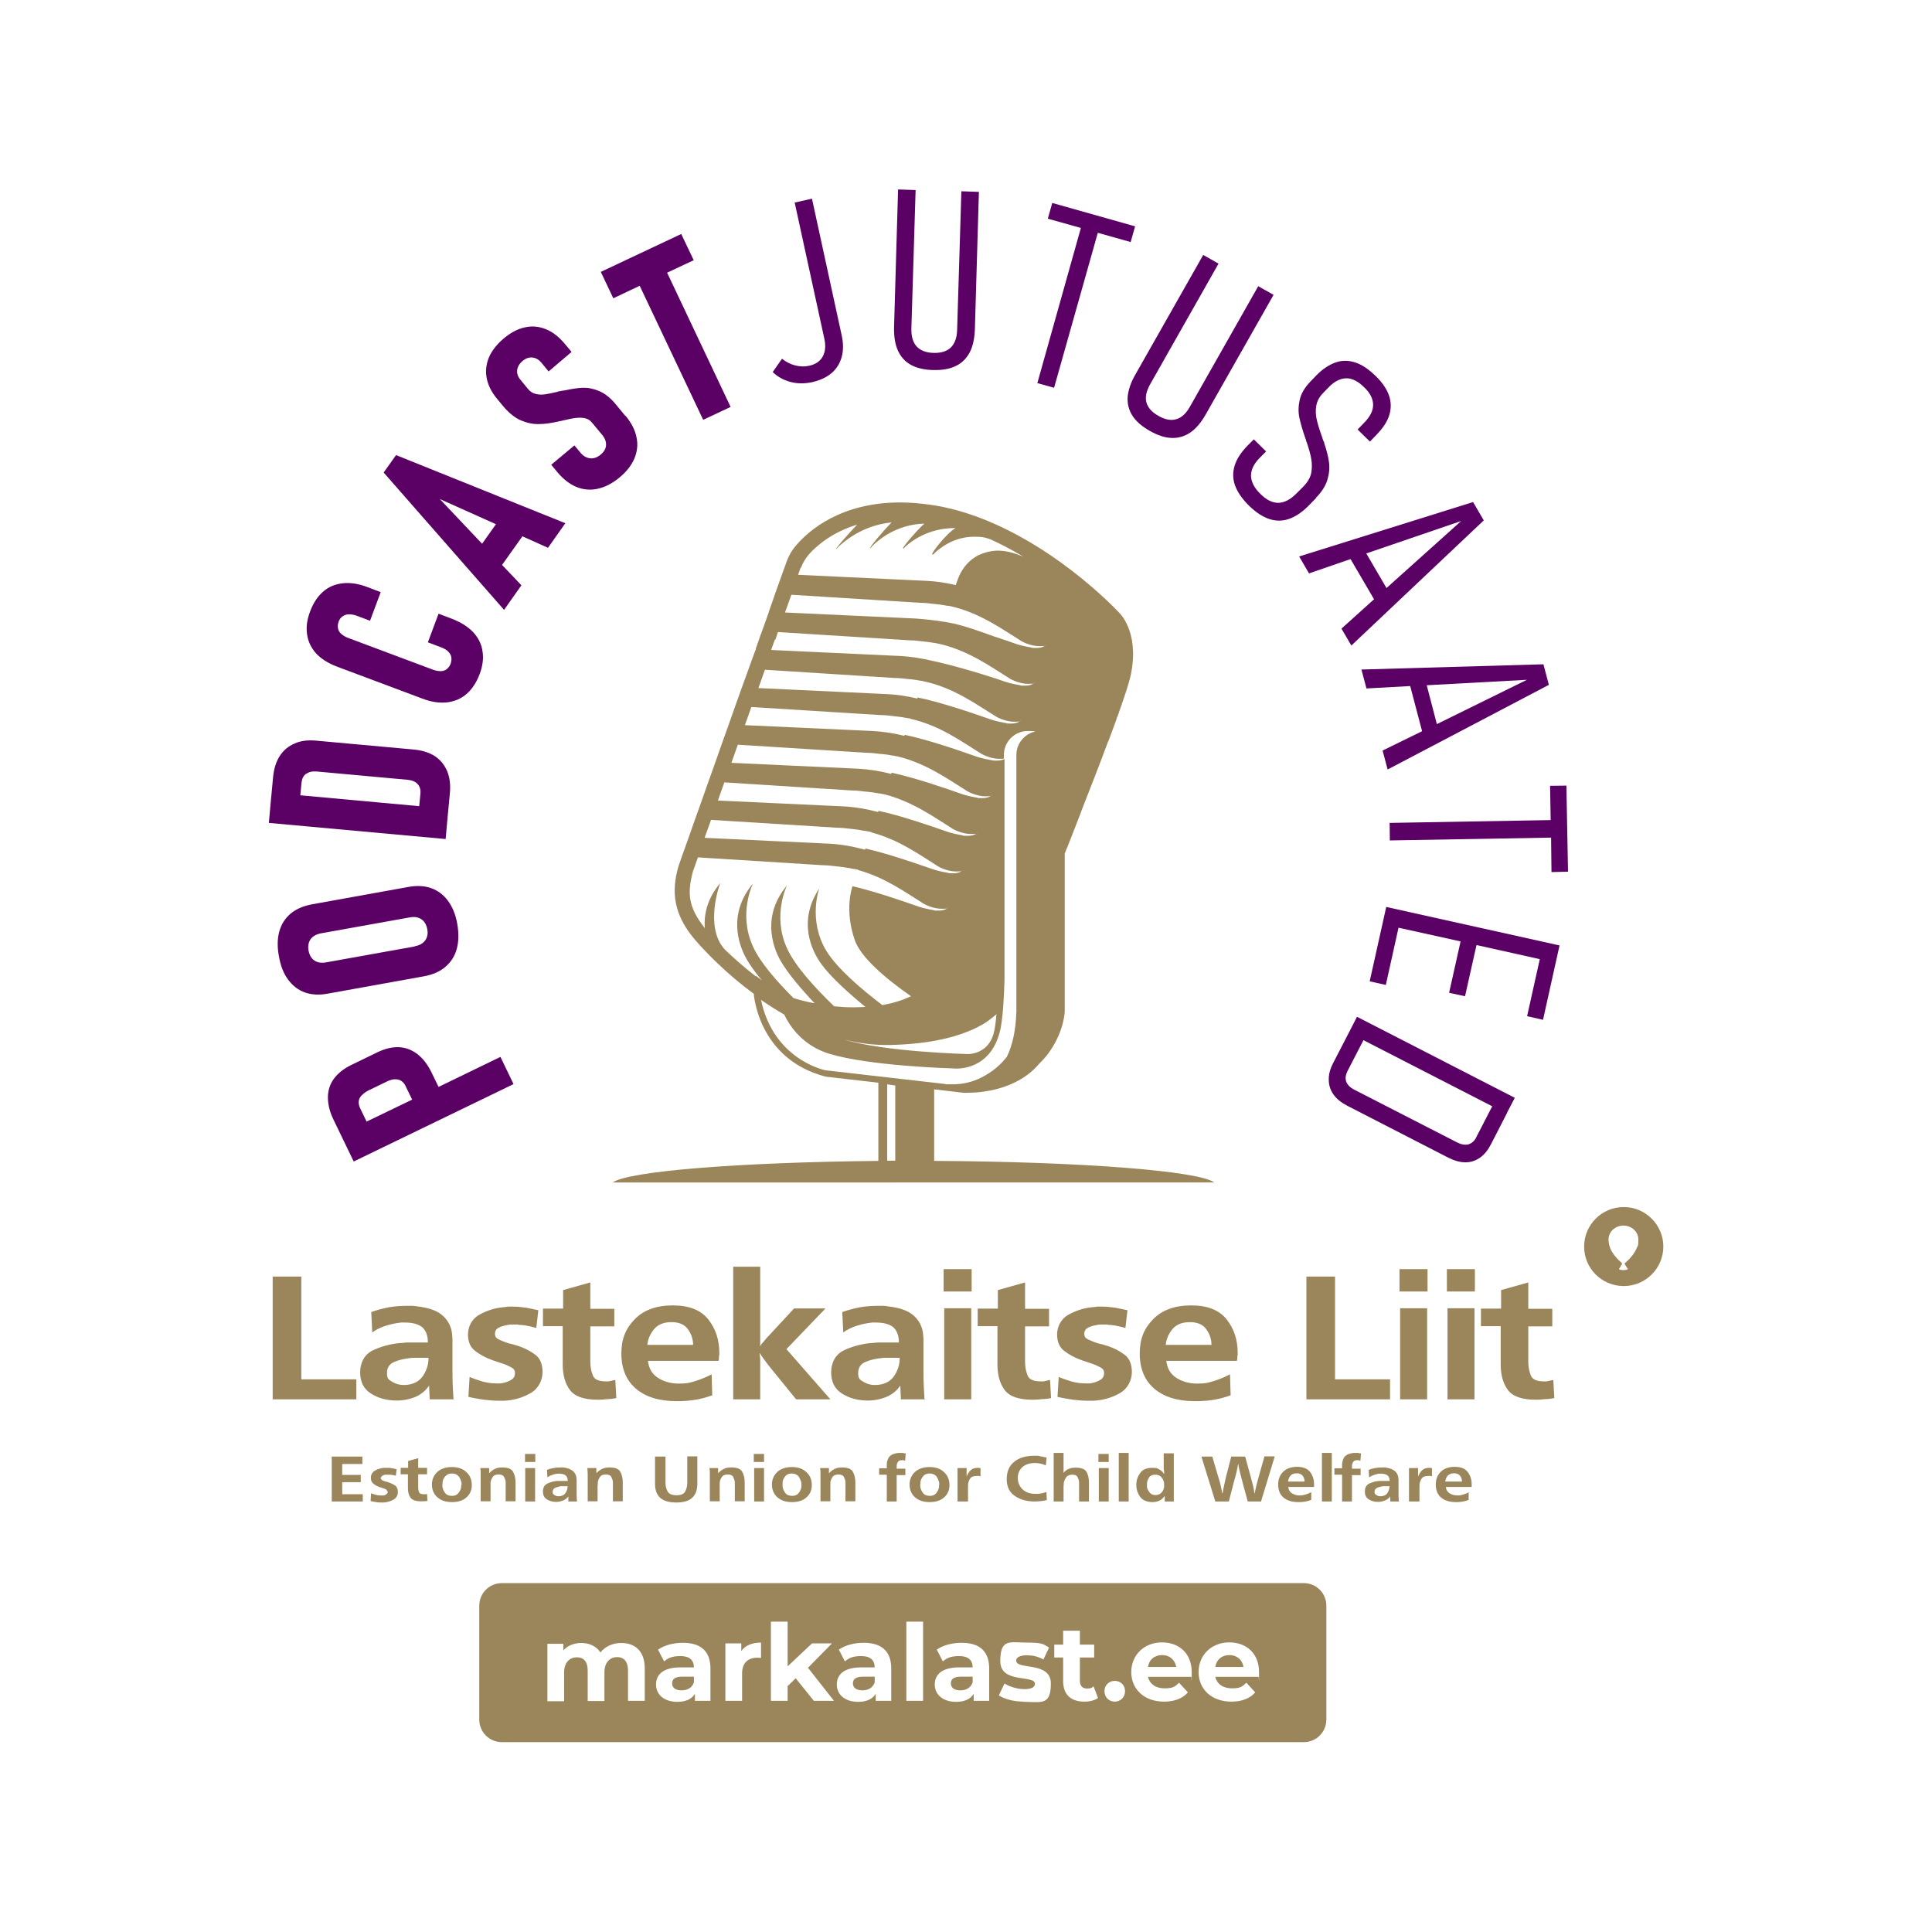 <?xml version="1.0" encoding="UTF-8"?> <svg xmlns="http://www.w3.org/2000/svg" version="1.1" viewBox="0 0 958.6 958.6"><defs><style> .cls-1 { fill: #9b865b; } .cls-2 { fill: #5b0064; } </style></defs><g><g id="Layer_1"><g><g><path class="cls-1" d="M805.6,598.9c-10.8,0-19.6,8.8-19.6,19.6s8.6,19.4,19.3,19.6h.7c10.7-.2,19.3-8.9,19.3-19.6s-8.8-19.6-19.6-19.6ZM812.1,619.2c-.5,1.2-1.2,2.4-2,3.5-.7.9-1.5,1.8-2.3,2.6l-1,.9-.7.7v.3c.7.8,1.1,2,1.6,2.3l-.2.4c-.8.2-1.4.3-2,.3s-1.3-.1-2-.3l-.2-.4c.6-.4.8-1.5,1.5-2.3v-.3c0,0-.6-.7-.6-.7l-1-.9c-.8-.8-1.6-1.7-2.3-2.6-.8-1.1-1.5-2.2-2-3.5-.5-1.3-.8-2.8-.8-4.2,0-3.8,3.3-6.9,7.4-6.9s7.4,3.1,7.4,6.9-.3,2.9-.8,4.2Z"></path><path class="cls-1" d="M341,722.6h5v13.6c0,3-.8,5.3-2.5,6.9-1.6,1.6-4.3,2.4-7.9,2.4s-6.3-.8-8-2.3c-1.7-1.5-2.6-3.9-2.6-7v-13.5h5.2v13.1c0,1.6.4,3,1.1,4.3.7,1.2,2.2,1.8,4.4,1.8s3.6-.6,4.3-1.9c.6-1.2,1-2.6,1-4.1v-.3M234.1,736.8c0,2.6-.9,4.6-2.7,6.2-1.8,1.6-4.2,2.3-7.2,2.3s-5.4-.8-7.2-2.4c-1.8-1.6-2.7-3.8-2.7-6.3s.9-4.6,2.7-6.3c1.8-1.6,4.2-2.4,7.2-2.4s5.4.8,7.2,2.5c1.8,1.7,2.7,3.8,2.7,6.4M402.8,736.8c0,2.6-.9,4.6-2.7,6.2-1.8,1.6-4.2,2.3-7.2,2.3s-5.4-.8-7.2-2.4c-1.8-1.6-2.7-3.8-2.7-6.3s.9-4.6,2.7-6.3c1.8-1.6,4.2-2.4,7.2-2.4s5.4.8,7.2,2.5c1.8,1.7,2.7,3.8,2.7,6.4M471.1,736.8c0,2.6-.9,4.6-2.7,6.2-1.8,1.6-4.2,2.3-7.2,2.3s-5.4-.8-7.2-2.4c-1.8-1.6-2.7-3.8-2.7-6.3s.9-4.6,2.7-6.3c1.8-1.6,4.2-2.4,7.2-2.4s5.4.8,7.2,2.5c1.8,1.7,2.7,3.8,2.7,6.4M650.6,740.5v3.7c-.8.3-1.7.6-2.7.8-1,.2-2,.3-3,.3h-.4s-.4,0-.4,0c-3.1,0-5.6-.8-7.3-2.3-1.8-1.5-2.6-3.7-2.6-6.4s.8-4.6,2.4-6.3c1.6-1.6,3.9-2.5,6.9-2.5s5.1.8,6.5,2.5c1.3,1.7,2,3.8,2,6.1v.7c0,0,0,.1,0,.1v.3s0,.3,0,.3h-12.8c.1,1.3.7,2.4,1.8,3.1,1.1.7,2.3,1.1,3.8,1.1s2.1-.2,3.1-.5c1-.3,1.9-.7,2.8-1.2M728.7,740.5v3.7c-.8.3-1.7.6-2.7.8-1,.2-2,.3-2.9.3h-.4s-.4,0-.4,0c-3.1,0-5.6-.8-7.3-2.3-1.8-1.5-2.6-3.7-2.6-6.4s.8-4.6,2.4-6.3c1.6-1.6,3.9-2.5,6.9-2.5s5.1.8,6.5,2.5c1.3,1.7,2,3.8,2,6.1v.7c0,0,0,.1,0,.1v.3s0,.3,0,.3h-12.8c.1,1.3.7,2.4,1.8,3.1,1.1.7,2.3,1.1,3.9,1.1s2.1-.2,3.1-.5c1-.3,1.9-.7,2.8-1.2M183.9,744.5l.2-3.6c.8.3,1.5.6,2.4.8.8.2,1.6.3,2.5.3h.6s.6,0,.6,0c.6,0,1.1-.3,1.5-.6.4-.3.7-.7.7-1.2l-.7-1.1c-.5-.3-1-.5-1.7-.7l-.9-.3-.9-.3c-1.1-.4-2-.9-2.9-1.6-.9-.7-1.3-1.7-1.3-3s.7-2.8,2-3.5c1.3-.8,2.8-1.2,4.4-1.4h.9c0,0,.8,0,.8,0,.8,0,1.6,0,2.4.2.8.1,1.5.3,2.3.5l-.4,3.2-1.3-.3-1.4-.2h-.7c0,0-1.3,0-1.3,0h-.7c-.5.2-1,.3-1.5.6l-.7,1.1.7,1c.5.2,1.1.5,1.8.7l.9.2.9.3c1.1.4,2.1.9,3,1.5.9.7,1.3,1.7,1.3,3.2s-.7,3-2.2,3.8c-1.5.8-3.1,1.3-4.9,1.4h-.4s-.4,0-.4,0c-.9,0-1.9,0-2.8-.2-.9-.1-1.9-.3-2.8-.5M286.4,745h-4.4v-2.5c-.7.9-1.6,1.6-2.6,2-1.1.4-2.2.7-3.4.7-1.8,0-3.4-.4-4.7-1.3-1.3-.8-1.9-2.1-1.9-3.9s.7-3.2,2.2-3.9c1.5-.7,3.1-1.2,4.9-1.3h1.3c0,0,1.9,0,1.9,0h.7s.2,0,.2,0h.2s.5,0,.5,0h.4c0-1.2-.3-2.1-1-2.7-.7-.6-1.8-.9-3.2-.9h-.7c-.9,0-1.9.3-2.8.6-.9.3-1.7.7-2.4,1.2l-.2-3.7c1-.4,2.1-.7,3.2-.9,1.1-.2,2.2-.3,3.4-.3h1.7c1,.2,2,.4,2.9.8.9.4,1.7.9,2.3,1.6.4.5.7,1.1.9,1.7.2.6.2,1.3.3,1.9v.5s0,.6,0,.6c0,1.6,0,3.2,0,4.9,0,1.6,0,3.2.2,4.9M582.6,745h-4.7v-2.8c-.7,1-1.5,1.8-2.5,2.3-1,.5-2.2.8-3.5.8-2.9,0-4.9-.9-6.2-2.6-1.2-1.7-1.9-3.7-1.9-5.9h0c0-2.2.6-4.1,1.9-5.9,1.2-1.8,3.2-2.6,6-2.6s2.5.3,3.5.8c1,.5,1.8,1.3,2.4,2.3v-1.5c-.1,0-.2-1.5-.2-1.5v-7.3h5v20.3s0,1.2,0,1.2v.8s0,.9,0,.9v.9M694.2,745h-4.4v-2.5c-.7.9-1.6,1.6-2.6,2-1.1.4-2.2.7-3.4.7-1.8,0-3.4-.4-4.7-1.3-1.3-.8-1.9-2.1-1.9-3.9s.7-3.2,2.2-3.9c1.5-.7,3.2-1.2,4.9-1.3h1.3c0,0,1.9,0,1.9,0h.7s.2,0,.2,0h.2s.5,0,.5,0h.4c0-1.2-.3-2.1-1-2.7-.7-.6-1.8-.9-3.2-.9h-.7c-.9,0-1.9.3-2.8.6-.9.3-1.7.7-2.5,1.2l-.2-3.7c1-.4,2.1-.7,3.2-.9,1.1-.2,2.2-.3,3.4-.3h1.7c1,.2,2,.4,3,.8.9.4,1.7.9,2.3,1.6.4.5.7,1.1.9,1.7.2.6.2,1.3.3,1.9v.5s0,.6,0,.6c0,1.6,0,3.2,0,4.9,0,1.6,0,3.2.2,4.9M519.2,740.4l.2,3.9c-1,.2-1.9.4-2.9.5-1,.1-2,.2-3,.2-4,0-7.3-.9-10-2.8-2.7-1.8-4-4.6-4-8.3s1.2-6.6,3.7-8.6c2.4-2,5.8-3,9.9-3s1.8,0,2.7.2c.8.1,1.7.3,2.5.5h.5c0,.1.5.3.5.3l-.4,3.8c-.8-.4-1.7-.7-2.6-.9-.9-.2-1.9-.3-2.9-.3-2.5,0-4.6.7-6.1,2-1.5,1.4-2.3,3.2-2.3,5.4s.8,4.2,2.4,5.7c1.6,1.5,3.7,2.2,6.4,2.2h.9c.8,0,1.5-.2,2.3-.3.8-.2,1.5-.4,2.2-.6M211.9,741.4l.2,3.3c-.6,0-1.1.2-1.6.2-.6,0-1.1,0-1.7,0-2.5,0-4.2-.6-5.1-1.8-.9-1.2-1.3-2.7-1.3-4.7v-6.9h-3.6v-3.2h3.7v-3.4l5-1.4v4.8h4.4v3.2h-4.4v6.4c0,.9.1,1.7.4,2.4.3.8,1.1,1.1,2.4,1.1h.4s.4,0,.4,0h.4c0,0,.4-.2.4-.2M180,741.3v3.7h-15.4v-22.3h15.2v3.7h-10v5.4h9.2v3.6h-9.2v6h10.2ZM242.7,728.4v2.6c.9-1,1.8-1.7,2.9-2.2,1-.5,2.2-.7,3.6-.7,2.8,0,4.6.7,5.4,2.2.8,1.5,1.2,3.2,1.2,5.3v9.3h-4.9v-9.5c0-.9-.4-1.8-.8-2.6-.4-.8-1.3-1.2-2.7-1.2s-2.4.4-2.9,1.2c-.6.8-1,1.8-1.1,2.8v.7c0,0,0,.7,0,.7v7.9h-4.9v-10.5c0-1,0-2,0-3,0-1,0-2-.2-3h4.6ZM265.5,745h-4.9v-16.6h4.9v16.6ZM295.9,728.4v2.6c.9-1,1.8-1.7,2.9-2.2,1-.5,2.2-.7,3.6-.7,2.8,0,4.6.7,5.4,2.2.8,1.5,1.2,3.2,1.2,5.3v9.3h-4.9v-9.5c0-.9-.4-1.8-.8-2.6-.4-.8-1.3-1.2-2.7-1.2s-2.4.4-2.9,1.2c-.6.8-1,1.8-1.1,2.8v.7c0,0-.1.7-.1.7v7.9h-4.9v-10.5c0-1,0-2,0-3,0-1-.1-2-.2-3h4.7ZM356.3,728.4v2.6c.9-1,1.8-1.7,2.9-2.2,1-.5,2.2-.7,3.7-.7,2.8,0,4.6.7,5.4,2.2.8,1.5,1.2,3.2,1.2,5.3v9.3h-4.9v-9.5c-.1-.9-.4-1.8-.8-2.6-.4-.8-1.3-1.2-2.7-1.2s-2.4.4-2.9,1.2c-.6.8-1,1.8-1.1,2.8v.7c0,0,0,.7,0,.7v7.9h-4.9v-10.5c0-1,0-2,0-3,0-1,0-2-.2-3h4.7ZM379.1,745h-4.9v-16.6h4.9v16.6ZM411.3,728.4v2.6c.9-1,1.8-1.7,2.9-2.2,1-.5,2.2-.7,3.6-.7,2.8,0,4.6.7,5.4,2.2.8,1.5,1.2,3.2,1.2,5.3v9.3h-4.9v-9.5c0-.9-.4-1.8-.8-2.6-.4-.8-1.3-1.2-2.7-1.2s-2.4.4-2.9,1.2c-.6.8-1,1.8-1.1,2.8v.7c0,0,0,.7,0,.7v7.9h-4.9v-10.5c0-1,0-2,0-3,0-1,0-2-.2-3h4.6ZM444.9,745h-4.9v-13.3h-3.8v-3.2h3.8v-1.2s0-.7,0-.7c0-.6,0-1.2.3-1.8.1-.6.4-1.1.7-1.7.5-.7,1.2-1.2,2.1-1.6.8-.3,1.7-.5,2.6-.6h.5s1.1,0,1.1,0h.7c0,0,.7.2.7.2h.7c0,.1-.3,3.6-.3,3.6h-.4c0,0-.4-.2-.4-.2h-.3s-.4,0-.4,0c-1.1,0-1.8.3-2.1.9-.4.6-.6,1.3-.6,2.1v.6s0,.6,0,.6h4.3v3.2h-4.3v13.3ZM480.1,745h-5v-12.9s0-2.1,0-2.1c0-.5,0-1.1,0-1.6h4.5v4.2c.5-1.2,1.1-2.2,1.9-3,.8-.8,2-1.3,3.5-1.3h.7s.4.1.4.1h.4v4.1l-.8-.2h-.9c-1.7,0-2.9.4-3.5,1.4-.6,1-1,2.1-1,3.3v.4s0,.7,0,.7v6.8ZM540.3,745h-4.9v-9.7c-.1-.9-.4-1.7-.8-2.5-.4-.8-1.3-1.1-2.6-1.1s-2.4.4-3,1.3c-.6.9-1,1.8-1.2,2.8v.8c0,0-.1.8-.1.8v7.6h-4.9v-24.1h4.9v9.9c.7-.9,1.6-1.6,2.6-2,1-.4,2.1-.6,3.4-.6,2.8,0,4.6.7,5.4,2.1.8,1.4,1.2,3.2,1.2,5.2v9.5ZM550.1,745h-4.9v-16.6h4.9v16.6ZM560,745h-4.9v-24.1h4.9v24.1ZM625.7,745h-6.6l-2.3-8.4c-.1-.5-.3-1.1-.4-1.6l-.4-1.5c-.3-1.2-.6-2.4-.9-3.5-.3-1.2-.5-2.4-.7-3.6h-.1c-.2,1.4-.5,2.7-.8,4.1-.3,1.4-.7,2.7-1.1,4.1l-2.7,10.4h-6.7l-6.9-22.3h5.4l2.5,8.5c.5,1.6,1,3.2,1.4,4.8.4,1.6.8,3.3,1,4.9h.2c.2-1.4.5-2.7.8-4.1.3-1.3.6-2.7.9-4l2.6-10.1h6.9l2.5,9.1c.4,1.5.8,3,1.2,4.5.4,1.5.7,3.1.9,4.6h.2l.2-1.3.3-1.3c.3-1.3.6-2.6,1-4,.4-1.3.7-2.6,1.1-4l2.2-7.7h5.1l-6.8,22.3ZM660.8,745h-4.9v-24.1h4.9v24.1ZM670.8,745h-4.9v-13.3h-3.8v-3.2h3.8v-1.2s0-.7,0-.7c0-.6.1-1.2.3-1.8.1-.6.4-1.1.7-1.7.5-.7,1.2-1.2,2.1-1.6.8-.3,1.7-.5,2.6-.6h.5s1.1,0,1.1,0h.7c0,0,.7.2.7.2h.7c0,.1-.3,3.6-.3,3.6h-.4c0,0-.4-.2-.4-.2h-.3s-.4,0-.4,0c-1.1,0-1.8.3-2.1.9-.4.6-.6,1.3-.6,2.1v.6s0,.6,0,.6h4.3v3.2h-4.3v13.3ZM704.1,745h-5v-12.9s0-2.1,0-2.1c0-.5,0-1.1,0-1.6h4.5v4.2c.5-1.2,1.1-2.2,1.9-3,.8-.8,2-1.3,3.5-1.3h.7s.4.1.4.1h.4v4.1l-.8-.2h-.9c-1.7,0-2.8.4-3.5,1.4-.6,1-1,2.1-1,3.3v.4s0,.7,0,.7v6.8ZM281.8,737.4h-.3s-2,0-2,0h-1.2c-1,.2-1.9.4-2.8.8-.8.4-1.3,1-1.3,2s.3,1.2.9,1.6c.6.4,1.3.6,2,.6,1.5,0,2.7-.5,3.4-1.5.7-1,1.1-2,1.1-3.2h0v-.2ZM689.6,737.4h-.3s-2,0-2,0h-1.2c-1,.2-1.9.4-2.8.8-.8.4-1.3,1-1.3,2s.3,1.2.9,1.6c.6.4,1.3.6,2,.6,1.5,0,2.7-.5,3.4-1.5.7-1,1.1-2,1.1-3.2h0v-.2ZM229,736.7v-1.1c-.3-1.1-.7-2.1-1.4-3.1-.8-.9-1.9-1.4-3.3-1.4s-2.5.4-3.3,1.3c-.8.9-1.3,1.9-1.4,3v.6c0,0-.1.5-.1.5v.5s0,.5,0,.5c.1,1.2.6,2.2,1.3,3.2.7,1,1.9,1.5,3.4,1.5s2.4-.4,3.2-1.3c.7-.9,1.2-1.8,1.4-2.9v-.6c0,0,.1-.6.1-.6M397.6,736.7v-1.1c-.3-1.1-.7-2.1-1.4-3.1-.8-.9-1.9-1.4-3.3-1.4s-2.5.4-3.2,1.3c-.8.9-1.3,1.9-1.4,3v.6c0,0,0,.5,0,.5v.5s0,.5,0,.5c.1,1.2.6,2.2,1.3,3.2.7,1,1.9,1.5,3.4,1.5s2.4-.4,3.2-1.3c.7-.9,1.2-1.8,1.4-2.9v-.6c0,0,.1-.6.1-.6M466,736.7v-1.1c-.3-1.1-.7-2.1-1.4-3.1-.8-.9-1.9-1.4-3.3-1.4s-2.5.4-3.2,1.3c-.8.9-1.3,1.9-1.4,3v.6c0,0-.1.5-.1.5v.5s0,.5,0,.5c.1,1.2.6,2.2,1.3,3.2.7,1,1.9,1.5,3.4,1.5s2.4-.4,3.2-1.3c.7-.9,1.2-1.8,1.4-2.9v-.6c0,0,.1-.6.1-.6M577.6,736.8v-1c-.2-1-.6-2-1.3-2.8-.7-.9-1.7-1.3-3.1-1.3s-2.4.4-3,1.3c-.6.9-1,1.8-1.1,2.9v.8s0,.6,0,.6v.7c.3,1,.7,1.8,1.4,2.6.6.8,1.6,1.2,2.8,1.2s2.3-.4,3.1-1.3c.7-.8,1.1-1.8,1.2-2.8v-.5c0,0,0-.5,0-.5ZM647.3,735.1c0-1-.3-2-.9-2.8-.6-.8-1.6-1.3-3-1.3s-2.4.4-3.1,1.2c-.7.8-1.1,1.8-1.2,2.9h8.3ZM725.4,735.1c0-1-.3-2-.9-2.8-.6-.8-1.6-1.3-3-1.3s-2.4.4-3.2,1.2c-.7.8-1.1,1.8-1.2,2.9h8.3ZM265.6,725.4h-5.1v-4h5.1v4ZM379.1,725.4h-5.1v-4h5.1v4ZM550.1,725.4h-5.1v-4h5.1v4Z"></path><path class="cls-1" d="M353.1,682.2l.3,10.1c-2.5.9-4.9,1.6-7.6,2.1-2.7.5-5.4.7-8,.8h-1.1c0,0-1.2,0-1.2,0-8.5,0-15.2-2.1-20-6.2-4.8-4.1-7.2-10-7.2-17.4s2.2-12.5,6.7-17.1c4.4-4.5,10.7-6.8,18.8-6.8s13.9,2.3,17.6,6.9c3.7,4.7,5.5,10.2,5.5,16.6v1l-.2,1v1.2c0,0-.2.8-.2.8h-35c.4,3.7,2,6.5,4.9,8.4,2.9,1.9,6.4,2.9,10.5,2.9s5.8-.5,8.5-1.4c2.6-.8,5.2-1.9,7.7-3.2M610.3,682.2l.3,10.1c-2.5.9-4.9,1.6-7.6,2.1-2.6.5-5.4.7-8,.8h-1.1c0,0-1.2,0-1.2,0-8.5,0-15.2-2.1-20-6.2-4.8-4.1-7.2-10-7.2-17.4s2.2-12.5,6.7-17.1c4.4-4.5,10.7-6.8,18.8-6.8s13.9,2.3,17.6,6.9c3.7,4.7,5.5,10.2,5.5,16.6v1l-.2,1v1.2c0,0-.2.8-.2.8h-35c.4,3.7,2,6.5,4.9,8.4,2.9,1.9,6.4,2.9,10.5,2.9s5.8-.5,8.5-1.4c2.7-.8,5.2-1.9,7.7-3.2M232.4,693.1l.6-9.9c2.1.9,4.2,1.6,6.5,2.3,2.3.6,4.5.9,6.8.9s1,0,1.6,0c.5,0,1.1,0,1.6-.2,1.6-.3,2.9-.8,4.2-1.6,1.2-.7,1.8-1.8,1.8-3.3s-.6-2.2-1.9-2.9c-1.3-.7-2.8-1.4-4.7-2-.8-.3-1.6-.5-2.4-.8-.8-.3-1.7-.5-2.6-.9-2.9-1-5.6-2.5-8-4.3-2.5-1.8-3.7-4.6-3.7-8.3s1.8-7.6,5.5-9.7c3.7-2.1,7.7-3.4,12-3.8.8,0,1.6-.2,2.4-.3h2.2c2.1,0,4.3.2,6.5.5,2.1.4,4.2.8,6.3,1.3l-1,8.8c-1.2-.4-2.4-.6-3.6-.9-1.3-.3-2.6-.5-3.8-.6-.6,0-1.2,0-1.8-.2h-3.6c-.6,0-1.3.2-1.9.3-1.5.3-2.8.6-4,1.3-1.2.6-1.8,1.6-1.8,3s.6,2.2,1.9,2.8c1.3.6,2.9,1.3,4.8,1.9.8.2,1.6.4,2.5.6.8.3,1.7.5,2.6.8,2.9,1,5.7,2.4,8.1,4.2,2.5,1.8,3.7,4.8,3.7,8.7s-2,8.2-5.9,10.4c-4,2.3-8.4,3.6-13.2,3.8h-1.2c0,0-1.2,0-1.2,0-2.6,0-5.1-.2-7.6-.5-2.6-.4-5.1-.8-7.6-1.4M524.7,693.1l.6-9.9c2.1.9,4.2,1.6,6.5,2.3,2.3.6,4.5.9,6.8.9s1,0,1.6,0c.5,0,1.1,0,1.6-.2,1.6-.3,2.9-.8,4.2-1.6,1.2-.7,1.8-1.8,1.8-3.3s-.6-2.2-1.9-2.9c-1.3-.7-2.8-1.4-4.7-2-.8-.3-1.6-.5-2.4-.8-.8-.3-1.7-.5-2.6-.9-2.9-1-5.6-2.5-8-4.3-2.5-1.8-3.7-4.6-3.7-8.3s1.8-7.6,5.5-9.7c3.7-2.1,7.7-3.4,12-3.8.8,0,1.5-.2,2.4-.3h2.2c2.1,0,4.3.2,6.5.5,2.1.4,4.2.8,6.3,1.3l-1,8.8c-1.2-.4-2.4-.6-3.6-.9-1.3-.3-2.6-.5-3.7-.6-.6,0-1.2,0-1.8-.2h-3.6c-.6,0-1.3.2-1.9.3-1.5.3-2.8.6-4,1.3-1.2.6-1.8,1.6-1.8,3s.6,2.2,1.9,2.8c1.3.6,2.9,1.3,4.8,1.9.8.2,1.6.4,2.5.6.8.3,1.7.5,2.6.8,2.9,1,5.7,2.4,8.1,4.2,2.5,1.8,3.7,4.8,3.7,8.7s-2,8.2-5.9,10.4c-4,2.3-8.4,3.6-13.3,3.8h-1.2c0,0-1.2,0-1.2,0-2.6,0-5.1-.2-7.6-.5-2.6-.4-5.1-.8-7.6-1.4M225.2,694.3h-12l-.3-6.8c-1.7,2.5-4,4.4-6.8,5.6-2.9,1.2-6,1.8-9.3,1.8-5,0-9.2-1.2-12.8-3.5-3.6-2.3-5.3-5.8-5.3-10.5s2-8.7,6.1-10.8c4.1-2,8.6-3.2,13.4-3.7,1.2,0,2.3-.2,3.5-.3h5.1c.6,0,1.2,0,1.8,0h1.2c0,0,1.3,0,1.3,0h1.2c0-3.3-.9-5.8-2.7-7.5-1.9-1.6-4.8-2.4-8.8-2.4h-1.8c-2.6.3-5.1.8-7.6,1.6-2.5.8-4.8,1.9-6.7,3.3l-.5-10.1c2.8-1,5.8-1.8,8.9-2.4,3-.5,6.1-.7,9.2-.7h2.3c.8,0,1.6.2,2.4.3,2.7.3,5.4.8,8,1.8,2.6,1,4.7,2.5,6.3,4.5,1.2,1.4,1.9,2.9,2.5,4.7.5,1.7.6,3.5.7,5.2v1.5c0,0,0,1.6,0,1.6,0,4.5,0,8.9,0,13.3,0,4.5.2,8.9.5,13.3M459,694.3h-12l-.3-6.8c-1.7,2.5-4,4.4-6.9,5.6-2.9,1.2-6,1.8-9.3,1.8-5,0-9.2-1.2-12.8-3.5-3.6-2.3-5.3-5.8-5.3-10.5s2-8.7,6.1-10.8c4.1-2,8.6-3.2,13.4-3.7,1.2,0,2.3-.2,3.5-.3h5.1c.6,0,1.2,0,1.8,0h1.2c0,0,1.3,0,1.3,0h1.2c0-3.3-.9-5.8-2.7-7.5-1.9-1.6-4.8-2.4-8.8-2.4h-1.8c-2.6.3-5.1.8-7.6,1.6-2.5.8-4.7,1.9-6.7,3.3l-.5-10.1c2.8-1,5.8-1.8,8.9-2.4,3-.5,6.1-.7,9.2-.7h2.3c.8,0,1.6.2,2.4.3,2.7.3,5.4.8,8,1.8,2.6,1,4.7,2.5,6.3,4.5,1.2,1.4,1.9,2.9,2.5,4.7.5,1.7.6,3.5.7,5.2v1.5c0,0,0,1.6,0,1.6,0,4.5,0,8.9,0,13.3,0,4.5.2,8.9.5,13.3M305.3,684.6l.5,9.1c-1.6.3-3,.5-4.5.5-1.6.2-3,.3-4.6.3-6.9,0-11.5-1.6-13.9-4.8-2.4-3.2-3.6-7.4-3.6-12.8v-18.9h-9.8v-8.7h10v-9.2l13.5-3.8v13.1h11.9v8.7h-11.9v17.5c0,2.5.4,4.7,1.2,6.7.7,2.1,2.9,3.1,6.6,3.1h1.2c0,0,1.1-.2,1.1-.2l1.2-.3,1.1-.2M521,684.6l.5,9.1c-1.6.3-3,.5-4.5.5-1.6.2-3,.3-4.6.3-6.9,0-11.5-1.6-13.9-4.8-2.4-3.2-3.6-7.4-3.6-12.8v-18.9h-9.8v-8.7h10v-9.2l13.5-3.8v13.1h11.9v8.7h-11.9v17.5c0,2.5.4,4.7,1.2,6.7.7,2.1,2.9,3.1,6.6,3.1h1.2c0,0,1.1-.2,1.1-.2l1.2-.3,1.1-.2M770.7,684.6l.5,9.1c-1.6.3-3,.5-4.5.5-1.6.2-3,.3-4.6.3-6.9,0-11.5-1.6-13.9-4.8-2.4-3.2-3.6-7.4-3.6-12.8v-18.9h-9.8v-8.7h10v-9.2l13.5-3.8v13.1h11.9v8.7h-11.9v17.5c0,2.5.4,4.7,1.2,6.7.7,2.1,2.9,3.1,6.6,3.1h1.2c0,0,1.1-.2,1.1-.2l1.2-.3,1.1-.2M176.8,684.3v10h-41.5v-60.9h14.2v51h27.3ZM412.1,694.3h-17.1l-13.4-16.5c-.8-1-1.6-2.1-2.4-3.2-.8-1.1-1.6-2.2-2.3-3.3,0,1,.2,1.9.3,2.9,0,1,0,2,0,3v17.1h-13.4v-65.8h13.4v32.7c0,.8,0,1.6,0,2.3,0,.7,0,1.5,0,2.2,0,.8,0,1.6-.2,2.3.6-.9,1.4-1.8,2.2-2.7.7-.9,1.5-1.8,2.3-2.6l12.5-13.5h15.6l-19.4,20.2,21.9,25ZM481.9,694.3h-13.4v-45.2h13.4v45.2ZM689.7,684.3v10h-41.5v-60.9h14.2v51h27.3ZM708.1,694.3h-13.4v-45.2h13.4v45.2ZM731.6,694.3h-13.4v-45.2h13.4v45.2ZM212.6,673.7h-.7c0,0-5.5,0-5.5,0-1.1,0-2.2,0-3.3.2-2.8.3-5.3.9-7.6,1.9-2.3,1-3.5,2.8-3.5,5.5s.8,3.3,2.6,4.3c1.6,1,3.5,1.6,5.6,1.6,4.2,0,7.3-1.4,9.3-4,1.9-2.6,3-5.6,3.1-8.8v-.5ZM446.4,673.7h-.7c0,0-5.5,0-5.5,0-1.1,0-2.2,0-3.3.2-2.8.3-5.3.9-7.6,1.9-2.3,1-3.5,2.8-3.5,5.5s.8,3.3,2.6,4.3c1.6,1,3.5,1.6,5.6,1.6,4.2,0,7.3-1.4,9.3-4,1.9-2.6,3-5.6,3.1-8.8v-.5ZM343.9,667.3c0-2.8-.9-5.5-2.6-7.8-1.6-2.3-4.4-3.5-8.1-3.5s-6.7,1.1-8.6,3.4c-1.9,2.3-3.1,4.8-3.4,7.9h22.7ZM601.1,667.3c0-2.8-.9-5.5-2.6-7.8-1.6-2.3-4.4-3.5-8.1-3.5s-6.7,1.1-8.6,3.4c-1.9,2.3-3.1,4.8-3.4,7.9h22.7ZM482.1,640.8h-13.9v-11.1h13.9v11.1ZM708.3,640.8h-13.9v-11.1h13.9v11.1ZM731.8,640.8h-13.9v-11.1h13.9v11.1Z"></path></g><g><path class="cls-2" d="M217.6,539.3l-3.5-7.2c-1.9-3.9-4.2-6.9-6.9-9-2.7-2.1-5.7-3.3-9-3.5-3.3-.2-6.8.6-10.5,2.3l-13.4,6.5c-3.7,1.8-6.6,4.1-8.6,6.8-2,2.7-3,5.9-3,9.3,0,3.5.9,7.2,2.8,11.1l5.7,11.8,4.3,8.9,79.3-38.4-6.5-13.5-30.7,14.9ZM179.6,543.4c.8-.9,1.9-1.7,3.3-2.4l9.3-4.5c1.3-.6,2.6-1,3.8-1,1.2,0,2.2.2,3.1.8.9.6,1.6,1.4,2.1,2.5l3.3,6.8-22.6,10.9-3.3-6.8c-.5-1.1-.7-2.2-.6-3.3.1-1.1.6-2,1.4-2.9Z"></path><path class="cls-2" d="M221,479.7c2.7-2.3,4.6-5.2,5.6-8.8,1-3.6,1.1-7.7.3-12.4-.8-4.7-2.4-8.5-4.6-11.5-2.2-3-5-5.1-8.3-6.3-3.4-1.2-7.2-1.4-11.5-.6l-47.7,8.6c-4.3.8-7.8,2.3-10.6,4.6-2.7,2.3-4.6,5.2-5.6,8.8-1,3.6-1.1,7.7-.2,12.4.8,4.7,2.3,8.5,4.5,11.5,2.2,3,5,5.2,8.3,6.4,3.4,1.2,7.2,1.4,11.5.6l47.7-8.6c4.3-.8,7.8-2.3,10.5-4.6ZM205.8,469.6l-44,7.9c-1.5.3-2.9.2-4.1-.1-1.2-.4-2.2-1-3-2-.8-1-1.3-2.2-1.6-3.7-.3-1.5-.2-2.9.2-4.1.4-1.2,1.1-2.2,2.1-2.9,1-.8,2.3-1.3,3.8-1.6l44-7.9c1.6-.3,3-.3,4.2.1,1.2.4,2.2,1,3,2,.8,1,1.3,2.2,1.6,3.7.3,1.5.2,2.9-.2,4-.4,1.2-1.1,2.1-2.1,2.9-1,.8-2.3,1.3-3.9,1.6Z"></path><path class="cls-2" d="M221.1,416.4l.9-10h0l1.2-12.7c.4-4.2,0-7.8-1.3-11-1.3-3.1-3.3-5.6-6.1-7.5-2.8-1.8-6.3-2.9-10.4-3.3l-48.4-4.4c-4.1-.4-7.7,0-10.8,1.4-3.1,1.3-5.6,3.4-7.4,6.2-1.8,2.8-2.9,6.3-3.3,10.5l-1.2,12.7h0l-.9,10,87.7,8ZM151.9,384c1.3-1,3.1-1.4,5.3-1.2l45,4.1c2.2.2,3.9.9,5,2.1,1.1,1.2,1.6,2.8,1.4,4.8l-.6,6.2-59-5.4.6-6.2c.2-2,.9-3.5,2.3-4.5Z"></path><path class="cls-2" d="M156.8,324.2c2.6,2.7,6,4.9,10.5,6.6l42.2,15.8c4.4,1.7,8.5,2.3,12.2,1.9,3.7-.4,7-1.8,9.7-4.1,2.7-2.3,4.9-5.6,6.5-9.7,1.6-4.2,2.1-8,1.5-11.6-.5-3.6-2.1-6.7-4.7-9.5-2.6-2.7-6.1-4.9-10.5-6.6l-6.6-2.5-5.3,14.2,6.6,2.5c1.4.5,2.6,1.2,3.4,2,.8.8,1.4,1.7,1.6,2.7.2,1,.1,2.2-.3,3.4-.4,1.1-1.1,2-1.9,2.7-.8.6-1.8,1-3,1-1.2,0-2.4-.2-3.8-.7l-42.2-15.8c-1.4-.5-2.5-1.2-3.4-2-.9-.8-1.4-1.7-1.6-2.8-.2-1-.1-2.1.3-3.2.4-1.2,1.1-2.1,2-2.7.9-.6,1.9-1,3.1-1,1.2,0,2.5.2,3.9.7l6.6,2.5,5.3-14.2-6.6-2.5c-4.4-1.7-8.5-2.3-12.2-1.9-3.7.4-7,1.7-9.7,4.1-2.8,2.4-4.9,5.6-6.5,9.8-1.6,4.2-2.1,8-1.5,11.6.5,3.6,2.1,6.7,4.6,9.5Z"></path><path class="cls-2" d="M190.4,234.5l59.7,68.1,8.6-12.2-9.6-10.1,10.1-14.2,12.7,5.7,8.6-12.2-84-33.8-6.1,8.6ZM246,260.2l-6.8,9.6-21-22.2,27.9,12.5Z"></path><path class="cls-2" d="M310.3,206.4l-4.7-5.7c-2.7-3.3-5.5-5.5-8.4-6.7-2.9-1.2-5.6-1.7-8.1-1.6-2.6.1-5.7.6-9.4,1.4h-.2s-.2,0-.2,0c-.5.1-1,.2-1.6.3-.5.1-1,.2-1.5.4-2.6.6-4.6,1-6.1,1.2-1.5.2-3,.1-4.5-.3-1.4-.4-2.7-1.2-3.7-2.5l-3.7-4.5c-1.3-1.6-1.8-3.2-1.6-4.8.2-1.6,1.1-3.2,2.8-4.6,1.6-1.3,3.2-1.8,4.9-1.6,1.7.2,3.3,1.2,4.7,3l3.2,3.9,11.4-9.7-3.2-3.8c-2.9-3.5-6-6-9.4-7.4-3.4-1.4-6.9-1.8-10.4-1-3.6.7-7.1,2.6-10.5,5.4-3.5,2.9-6,6.1-7.5,9.5-1.4,3.4-1.8,6.9-1.1,10.4.7,3.6,2.5,7.1,5.4,10.5l2.9,3.5c2.8,3.3,5.7,5.6,8.7,6.9,3.1,1.3,6,1.9,9,1.8,2.9,0,6.2-.5,9.7-1.3l.8-.2h.5c0-.1.5-.2.5-.2,2.7-.6,4.8-1.1,6.5-1.3,1.7-.2,3.2-.2,4.7.1,1.5.3,2.7,1.1,3.7,2.4l4.9,5.9c1.4,1.7,2,3.4,1.9,5.1-.1,1.7-1,3.3-2.7,4.7-1.7,1.4-3.5,2-5.2,1.8-1.8-.2-3.4-1.1-4.8-2.8l-3-3.6-11.5,9.6,3,3.6c2.9,3.5,6.1,6,9.5,7.4,3.4,1.4,7,1.7,10.6.9,3.6-.8,7.2-2.6,10.8-5.6,3.5-2.9,6-6.1,7.4-9.5,1.4-3.4,1.8-6.9,1-10.5-.7-3.6-2.6-7.2-5.5-10.7Z"></path><polygon class="cls-2" points="344.2 129.1 338 116.1 298.1 134.9 304.3 148 317.4 141.8 348.9 208.3 362.5 201.9 331 135.3 344.2 129.1"></polygon><path class="cls-2" d="M402.8,98.6l-8.5,1.9,14.7,67.5c.8,3.6.5,6.6-.8,8.9-1.3,2.4-3.6,3.9-6.8,4.6-2.3.5-4.6.4-6.9-.2-2.3-.6-4.5-1.7-6.5-3.3l-4.6,6.6c2.5,2.4,5.4,4,8.8,4.9,3.3.9,6.8.9,10.4.2,4.1-.9,7.4-2.4,9.9-4.5,2.5-2.1,4.2-4.8,5.1-8,.9-3.2.9-6.9,0-10.9l-14.7-67.6Z"></path><path class="cls-2" d="M474.9,163.7c-.1,3.9-1.2,6.8-3.1,8.7-2,1.9-4.8,2.8-8.6,2.7-3.8-.1-6.5-1.2-8.4-3.2-1.8-2-2.7-5-2.6-8.9l2.1-68.7-8.7-.3-2,68.3c-.1,4.6.5,8.5,1.9,11.6,1.4,3.1,3.5,5.5,6.4,7.1,2.9,1.6,6.6,2.5,11.1,2.6,4.5.1,8.2-.5,11.2-2,3-1.4,5.3-3.7,6.9-6.7,1.6-3,2.4-6.8,2.6-11.4l2-68.3-8.7-.3-2.1,68.7Z"></path><polygon class="cls-2" points="561 120.1 563.2 112.3 522.1 100.7 519.9 108.5 536.3 113.1 514.7 190.1 523 192.4 544.7 115.5 561 120.1"></polygon><path class="cls-2" d="M624.3,142l-33.9,59.8c-1.9,3.4-4.2,5.5-6.8,6.2-2.6.8-5.6.2-8.9-1.7-3.3-1.9-5.2-4.1-5.9-6.7-.7-2.6,0-5.6,1.9-9l33.9-59.8-7.6-4.3-33.7,59.4c-2.3,4-3.5,7.7-3.8,11.1-.2,3.4.6,6.5,2.4,9.3,1.8,2.8,4.7,5.3,8.6,7.5,3.9,2.2,7.5,3.4,10.9,3.5,3.3.1,6.4-.8,9.2-2.7,2.8-1.9,5.3-4.9,7.6-8.9l33.7-59.4-7.6-4.3Z"></path><path class="cls-2" d="M653,246.9c2.8-2.8,4.7-5.8,5.6-8.8.9-3,1.2-5.9.8-8.8-.4-2.9-1.2-6-2.4-9.5v-.4c-.1,0-.3-.5-.3-.5l-.4-1-.3-1c-1.3-3.6-2.2-6.5-2.7-8.8-.5-2.2-.6-4.5-.2-6.8.4-2.3,1.5-4.4,3.4-6.3l3-3.1c2.8-2.8,5.7-4.2,8.6-4.2,2.9,0,5.9,1.6,8.9,4.6,2.9,2.8,4.3,5.7,4.3,8.6,0,2.9-1.5,5.9-4.5,8.9l-3.2,3.3,6.1,6,3.2-3.3c3.2-3.3,5.4-6.5,6.4-9.8,1-3.2,1-6.5-.1-9.7-1.1-3.2-3.3-6.5-6.6-9.7-3.4-3.3-6.7-5.6-10-6.7-3.3-1.1-6.6-1.2-9.8-.1-3.2,1.1-6.5,3.2-9.6,6.4l-3,3.1c-2.8,2.9-4.6,5.9-5.3,9-.7,3.1-.8,6.1-.2,8.9.6,2.8,1.6,6.4,3.1,10.6l.3.9v.3c0,0,.2.3.2.3,1.1,3.2,1.9,6,2.3,8.4.4,2.3.4,4.7,0,7-.5,2.3-1.8,4.5-3.7,6.5l-3.7,3.7c-3,3-5.9,4.5-8.9,4.6-3,0-5.9-1.4-8.9-4.4-3.1-3-4.6-6-4.7-9,0-3,1.4-6,4.4-9l3.1-3.1-6.1-6-3.1,3.1c-3.2,3.3-5.4,6.6-6.4,9.9-1,3.3-1,6.6.2,9.9,1.2,3.3,3.5,6.6,6.9,10,3.4,3.3,6.7,5.5,10,6.6,3.3,1.1,6.6,1.1,9.8,0,3.2-1.1,6.5-3.3,9.7-6.5l3.9-4Z"></path><path class="cls-2" d="M681.8,297.3l-16.2,14.6,4.9,8.4,65.7-62.1-5.3-9.1-86.3,27,4.9,8.4,20.6-7.1,11.7,20ZM687.9,291.7l-10-17.1,47.1-16.1-37.1,33.3Z"></path><path class="cls-2" d="M677.9,341.6l21.8-1.2,5.9,22.4-19.6,9.6,2.5,9.4,80-42-2.7-10.2-90.3,2.6,2.5,9.4ZM712.9,359.2l-5-19.2,49.7-2.7-44.7,22Z"></path><polygon class="cls-2" points="689.5 408.3 689.6 417 769.6 415.6 769.8 432.7 778 432.5 777.2 389.8 769.1 389.9 769.4 406.9 689.5 408.3"></polygon><polygon class="cls-2" points="686.5 455.9 686.5 455.9 679.6 486.9 687.6 488.7 693.9 460.3 724.7 467.1 719 492.6 726.9 494.3 732.6 468.9 764 475.9 757.7 504.2 765.6 506 771.9 477.6 771.9 477.6 773.8 469.1 687.8 450 686.5 455.9"></polygon><path class="cls-2" d="M673.3,504.5l-4,7.8-7.8,15.1c-1.5,2.9-2.3,5.7-2.2,8.4,0,2.6.8,5.1,2.3,7.2,1.5,2.2,3.8,4,6.8,5.6l50.2,25.8c3,1.5,5.8,2.3,8.5,2.3,2.7,0,5.1-.8,7.2-2.3,2.2-1.5,4-3.8,5.5-6.7l7.8-15.2.4-.9,1.4-2.7h0l2.2-4.2-78.3-40.2ZM732.5,564.3c-1,1.9-2.3,3-3.9,3.5-1.6.4-3.5.1-5.5-.9l-51.1-26.2c-2-1-3.4-2.4-4-3.9-.6-1.6-.4-3.3.5-5.2l8-15.5,63.9,32.8-8,15.5Z"></path></g><g><path class="cls-1" d="M576.6,821.2c-3.8,0-6.5,2.3-7,5.9h14c-.6-3.6-3.3-5.9-7-5.9Z"></path><path class="cls-1" d="M333.5,835.3c0,2.1,1.7,3.4,4.7,3.4s5.1-1.3,6.1-3.9v-2.9h-5.7c-3.9,0-5.1,1.4-5.1,3.3Z"></path><path class="cls-1" d="M471.8,835.3c0,2.1,1.7,3.4,4.7,3.4s5.1-1.3,6.1-3.9v-2.9h-5.7c-3.9,0-5.1,1.4-5.1,3.3Z"></path><path class="cls-1" d="M646.8,785.5H249c-6.2,0-11.2,5-11.2,11.2v56.5c0,6.2,5,11.2,11.2,11.2h397.9c6.2,0,11.2-5,11.2-11.2v-56.5c0-6.2-5-11.2-11.2-11.2ZM319.9,843.9h-8.3v-15c0-4.6-2.1-6.7-5.4-6.7s-6.3,2.4-6.3,7.5v14.3h-8.3v-15c0-4.6-2-6.7-5.4-6.7s-6.3,2.4-6.3,7.5v14.3h-8.3v-28.5h7.9v3.3c2.1-2.4,5.3-3.7,9-3.7s7.4,1.5,9.4,4.7c2.3-2.9,6-4.7,10.3-4.7,6.8,0,11.7,3.9,11.7,12.6v16.3ZM352.5,843.9h-7.7v-3.5c-1.5,2.6-4.5,4-8.7,4-6.7,0-10.6-3.7-10.6-8.6s3.5-8.5,12.2-8.5h6.6c0-3.5-2.1-5.6-6.6-5.6s-6.1,1-8.2,2.6l-3-5.8c3.1-2.2,7.7-3.4,12.3-3.4,8.7,0,13.7,4,13.7,12.7v16.3ZM377.7,822.6c-.7,0-1.2-.1-1.9-.1-4.6,0-7.6,2.5-7.6,7.9v13.5h-8.3v-28.5h7.9v3.8c2-2.8,5.4-4.2,9.8-4.2v7.6ZM403.8,843.9l-9-11.2-4,3.9v7.3h-8.3v-39.3h8.3v22.2l12.1-11.4h9.9l-11.9,12.1,12.9,16.4h-10ZM442.2,843.9h-7.7v-3.5c-1.5,2.6-4.5,4-8.7,4-6.7,0-10.6-3.7-10.6-8.6s3.5-8.5,12.2-8.5h6.6c0-3.5-2.1-5.6-6.6-5.6s-6.1,1-8.2,2.6l-3-5.8c3.1-2.2,7.7-3.4,12.3-3.4,8.7,0,13.7,4,13.7,12.7v16.3ZM458,843.9h-8.3v-39.3h8.3v39.3ZM490.8,843.9h-7.7v-3.5c-1.5,2.6-4.5,4-8.7,4-6.7,0-10.6-3.7-10.6-8.6s3.5-8.5,12.2-8.5h6.6c0-3.5-2.1-5.6-6.6-5.6s-6.1,1-8.2,2.6l-3-5.8c3.1-2.2,7.7-3.4,12.3-3.4,8.7,0,13.7,4,13.7,12.7v16.3ZM507.9,844.3c-4.8,0-9.7-1.3-12.3-3.1l2.8-5.9c2.5,1.6,6.4,2.8,9.9,2.8s5.2-1,5.2-2.6c0-4.7-17.2.1-17.2-11.3s4.9-9.2,13.2-9.2,8.3.9,11,2.5l-2.8,5.9c-2.8-1.6-5.6-2.1-8.2-2.1-3.7,0-5.3,1.2-5.3,2.6,0,4.9,17.2.2,17.2,11.4s-4.9,9.1-13.5,9.1ZM538.1,844.3c-6.7,0-10.6-3.4-10.6-10.2v-11.7h-4.4v-6.4h4.4v-6.9h8.3v6.9h7.1v6.4h-7.1v11.6c0,2.4,1.3,3.8,3.5,3.8s2.4-.4,3.3-1.1l2.2,5.8c-1.7,1.2-4.2,1.8-6.7,1.8ZM553.1,844.3c-2.9,0-5.1-2.2-5.1-5.2s2.3-5.1,5.1-5.1,5.1,2,5.1,5.1-2.3,5.2-5.1,5.2ZM591.2,832h-21.6c.8,3.5,3.8,5.7,8.2,5.7s5.2-.9,7.2-2.8l4.4,4.8c-2.6,3-6.6,4.6-11.8,4.6-9.9,0-16.3-6.2-16.3-14.7s6.5-14.7,15.2-14.7,14.8,5.6,14.8,14.8-.1,1.5-.2,2.2ZM624.6,832h-21.6c.8,3.5,3.8,5.7,8.2,5.7s5.2-.9,7.2-2.8l4.4,4.8c-2.6,3-6.6,4.6-11.8,4.6-9.9,0-16.3-6.2-16.3-14.7s6.5-14.7,15.2-14.7,14.8,5.6,14.8,14.8-.1,1.5-.2,2.2Z"></path><path class="cls-1" d="M610,821.2c-3.8,0-6.5,2.3-7,5.9h14c-.6-3.6-3.3-5.9-7-5.9Z"></path><path class="cls-1" d="M423.2,835.3c0,2.1,1.7,3.4,4.7,3.4s5.1-1.3,6.1-3.9v-2.9h-5.7c-3.9,0-5.1,1.4-5.1,3.3Z"></path></g><g><polyline class="cls-1" points="521.4 520.8 521.4 520.9 521.4 520.8"></polyline><polyline class="cls-1" points="375 484 375 484 375 484"></polyline><polyline class="cls-1" points="375 484 375 484 375 484"></polyline><polygon class="cls-1" points="375 484 375 484 375 484 375 484 375 484 375 484"></polygon><polyline class="cls-1" points="375.1 484.4 375.1 484.5 375.1 484.4"></polyline><polyline class="cls-1" points="515.5 527.8 515.6 527.8 515.5 527.8"></polyline><polyline class="cls-1" points="521.4 520.9 521.3 521 521.4 520.9"></polyline><polyline class="cls-1" points="375 484 375 484.2 375 484"></polyline><polygon class="cls-1" points="375 484.2 375 484.2 375 484.2 375 484.2 375 484.2 375 484.3 375.1 484.4 375.1 484.4 375.1 484.3 375 484.2"></polygon><path class="cls-1" d="M444.2,586.7h158.3c-7.9-5.8-66.4-10.3-139-10.7v-35.5l14.5,1.7s.8,0,2.1,0c6.2,0,24.4-1.2,35.5-14.4h0s0,0,0,0c2.3-2.2,4.2-4.5,5.7-6.8,6.7-9.9,7-19.1,7-19.1v-78.4h0c.4-1.1.8-2.2,1.3-3.2,1.2-3.1,2.4-6.1,3.6-9.2.5-1.2.9-2.4,1.4-3.6.5-1.2.9-2.4,1.4-3.6l.2-.6c.7-1.9,1.5-3.8,2.2-5.7.2-.6.5-1.2.7-1.8.7-1.7,1.3-3.4,2-5.1.3-.8.6-1.6.9-2.3.3-.8.6-1.6.9-2.3,1.3-3.4,2.6-6.7,3.8-9.9.4-1.1.8-2.2,1.2-3.2.5-1.4,1.1-2.9,1.6-4.3l.3-.7.2-.4c.3-.8.6-1.6.9-2.4h0c.3-.8.5-1.5.8-2.2l.2-.5c.7-2,1.4-3.9,2.1-5.7v-.3c.4-.8.7-1.6,1-2.4l.2-.7c.3-.9.6-1.8.9-2.6.3-.8.6-1.6.8-2.4l.2-.5c1.8-5.2,3.1-9.4,3.8-12.3,0-.3.1-.6.2-.9,0-.4.2-.7.2-1.1,3.9-20.8-6.2-29.8-6.2-29.8,0,0-8.8-9.5-23.2-20.6l-1.2-.9c-5.9-4.5-12.7-9.2-20.2-13.6h0c-14.4-8.4-31.2-15.8-49.2-18.3-5.2-.7-10.1-1.1-14.7-1.1-29.5,0-45.4,14-51.7,21.4-2,2.3-3.5,4.9-4.5,7.7l-2.4,6.6-3.4,9.5-.6,1.8-2.5,7.1v.2c0,0-3.4,9.5-3.4,9.5l-.6,1.6-2.5,7.1v.4c-.1,0-3.5,9.5-3.5,9.5l-.5,1.4-2.8,7.7-3.4,9.5-3.2,9.1-3.4,9.5-3.2,9.1-3.4,9.5-3.2,9.1-3.4,9.5-3.2,9.1-3.4,9.5-1.7,4.9c-4.1,13.6-1.6,24.1,6.2,34.3,1.9,2.5,6.6,7.9,13.6,14.5,4.8,4.6,10.7,9.7,17.5,14.7l.3.2-.3-.2s2,32.4,35.7,41.1l26.1,3v38.8c-69.3.7-124.1,5.1-131.8,10.7h140.6ZM397.4,281.8c.9-2.5,2.3-4.9,4.1-6.9,3.9-4.3,11.4-10.8,23.8-14.6-5.3,5.5-10.8,12-10.4,12s.3-.2.8-.7c9.4-8.9,19.6-11.7,26.7-12.4-5.2,5.3-11.2,12.7-10.7,12.7s.4-.2.9-.8c9.2-9,19.3-11.1,26-11.3-5.1,4.8-11.2,12.3-10.5,12.3s.5-.2,1-.8c8.8-7.8,18.5-9.3,24.9-9.3h.1c-4.7,2.8-12.6,13.1-11.5,13.1s.6-.3,1.3-.9c7.1-6.3,14.1-7.9,19.4-7.9s6.5.8,8.1,1.3h0c4.9,2.2,9.9,4.8,14.8,7.7l1.6,1c-4.9-2.2-9.1-3.1-12.8-3.1s-8.5,1.4-11.3,3.3c-4.1,2.6-7,6.7-8.6,11.3l-.9,2.5c-4.7-1.1-9.6-1.9-14.5-2.1l-63.7-3,1.3-3.7ZM392.7,295.1l64,4c2.3,0,4.7.3,7.1.6h.2c2.1.2,4.2.5,6.2.9h0s.6,0,.6,0h0s0,0,0,0c14.9,3.1,26.5,11.6,36,17.5h0c.6.4,4.8,2.5,8.8,2.5s2.4-.2,3.5-.7c-.2.2-1.6,1.6-4.8,1.6s-1.6,0-2.5-.2h0c-4-.7-6.1-1.3-6.9-1.6h-.2c0,0-.2-.1-.2-.1h0c-3.4-1.2-7.2-2.5-11.2-3.8-7.6-2.7-13.8-5-20.5-6.5-1.5-.3-3.5-.7-5.7-1-4.5-.7-9.7-1.2-12.7-1.4l-64.9-3,3.2-8.9ZM384.7,317.4l1.3-3.8,65.2,4.1c2.3,0,4.7.3,7.1.6h0s0,0,0,0h.2c1.9.2,3.8.5,5.7.8h.1s0,0,0,0h0c15.4,3,27.2,11.7,36.9,17.7h0c.6.4,4.8,2.5,8.8,2.5s2.4-.2,3.5-.7c-.2.2-1.6,1.6-4.8,1.6s-1.6,0-2.5-.2h0c-4-.7-6.1-1.3-6.9-1.6h-.2c0,0-.2-.1-.2-.1h0c-10.4-3.6-25.7-8.2-37.6-10.7h0c-4.7-1.1-9.5-1.8-14.3-2.1l-64.4-3,1.9-5.2ZM379.4,332.3l64.6,4.1c2.3,0,4.7.3,7.2.6h.6c1.8.2,3.5.5,5.2.8h.6c0,0,.5.2.5.2h0,0c15,3.1,26.6,11.7,36.2,17.6h0c.6.4,4.8,2.5,8.8,2.5s2.4-.2,3.5-.7c-.2.2-1.6,1.6-4.8,1.6s-1.6,0-2.5-.2h0c-4-.7-6.1-1.3-6.9-1.6h-.2c0,0-.2-.1-.2-.1h0c-10.4-3.6-24.6-8.5-36.5-11h-.2c0,0-.2.5-.2.5-4.9-1.2-10-2-15-2.2l-63.8-3,3.2-9ZM366.2,369.5l63.6,4c2.3,0,4.7.3,7.2.6h.1s.3,0,.3,0c1.9.2,3.6.4,5.4.8h.6c0,0,.6.2.6.2.4,0,.9.2,1.3.2h0c14.3,3.4,25.5,11.6,34.7,17.3h0c.6.4,4.8,2.5,8.8,2.5s2.4-.2,3.5-.7c-.2.2-1.6,1.6-4.9,1.6s-1.6,0-2.5-.2h0c-4-.7-6.1-1.3-6.9-1.6h-.2c0,0-.2-.1-.2-.1h0c-10-3.5-23.6-8.2-35.2-10.7l-.2.6h0c-5.4-1.4-10.9-2.3-16.5-2.6l-62.8-2.9,3.2-9ZM493.3,504.3h.1c0,0,0-.2,0-.2l.7-.6.3-.3c-.3,4-.8,7.6-1.5,10-2.9,9.6-11.7,9.8-12.5,9.8h0s-41.2-1-61.5-7.2c6.7,1.7,13.7,2.7,20.8,2.7s1.1,0,1.7,0c18.1-.4,30.6-3.3,39.1-6.8.8-.3,1.6-.7,2.4-1,.3-.2.6-.3,1-.5.4-.2.8-.4,1.2-.6.4-.2.7-.4,1.1-.6.3-.1.5-.3.8-.4,1.1-.6,2.1-1.2,3-1.9h0s0,0,0,0c.6-.4,1.1-.8,1.6-1.2l.4-.3c.5-.4.9-.7,1.3-1.1ZM359.5,388.2l63.1,4c2.3,0,4.6.3,7,.6h.3c2.2.2,4.3.5,6.4.9h.4c.7.2,1.4.3,2.1.4h0,0c14,3.6,24.9,11.5,34,17.2h0c.6.4,4.8,2.5,8.8,2.5s2.4-.2,3.5-.7c-.2.2-1.6,1.6-4.9,1.6s-1.6,0-2.5-.2h0c-4-.7-6.1-1.3-6.9-1.6h-.2c0,0-.2-.1-.2-.1h0c-9.8-3.4-23.1-8-34.5-10.5l-.2.6c-5.6-1.5-11.4-2.5-17.2-2.8l-62.3-2.9,3.2-9ZM352.9,406.8l62.5,3.9c2.3,0,4.7.3,7.2.6h.1c2.1.2,4.1.5,6,.9h.2s.6.1.6.1c.9.2,1.9.3,2.8.5v.2c13.5,3.5,24.3,11.3,33.2,16.9h0c.6.4,4.8,2.5,8.8,2.5s2.4-.2,3.5-.7c-.2.2-1.6,1.6-4.8,1.6s-1.6,0-2.5-.2h0c-4-.7-6.1-1.3-6.9-1.6h-.2c0,0-.2-.1-.2-.1h0c-9.6-3.3-22.5-7.8-33.8-10.4l-.2.6h0c-5.8-1.6-11.8-2.7-17.9-3l-61.7-2.9,3.2-8.9ZM375.1,484.5h0c-6-4.6-11.2-9.3-15.4-13.3-10.4-11.2-2.6-32.5-2.3-33.1-6.5,7.7-8.2,15.6-7.7,22.4l-.4-.5c-7.7-10-8.4-16.6-5.5-27.6l2.5-7,62,3.9c2.3,0,4.7.3,7.1.6h0s0,0,0,0h.2c1.9.2,3.8.5,5.6.8h.4c0,0,.6.2.6.2,1.2.2,2.4.4,3.6.6v.2c13.2,3.6,23.7,11.2,32.5,16.7h0c.6.4,4.8,2.5,8.8,2.5s2.4-.2,3.5-.7c-.2.2-1.6,1.6-4.8,1.6s-1.6,0-2.5-.2h0c-4-.7-6.1-1.3-6.9-1.6h-.2c0,0-.2-.1-.2-.1h0c-9.4-3.3-22-7.6-33-10.2l-.2.6s-3.9,11.2,1.3,26.1c3,8.6,14.9,18.8,27.9,27.9-4.4,2.1-9.2,3.5-14.2,4.4-10.4-7.9-22.6-18.3-27.9-27.1-9.1-15.3-3.4-30.8-3.4-30.8-10.6,16-4.1,30.5,1,37.5,4.6,6.4,13.6,14.5,21.9,21.3-2,.1-4.1.2-6.1.2-3.2,0-6.3-.2-9.4-.5-9.2-8.8-19.5-20-23.5-29-7.3-16.2.1-31,.1-31-12.3,14.7-7.5,29.8-3.2,37.4,3.5,6.1,10.2,14,16.9,21.1-3.8-.7-7.3-1.6-10.5-2.6-8.2-8.2-16.7-17.8-20.2-25.8-7.3-16.2.1-31,.1-31-12.3,14.7-7.5,29.8-3.2,37.4,1.8,3.2,4.5,6.9,7.6,10.6-1-.8-2-1.5-3-2.3h0ZM409.4,531s-25.6-5.1-31.8-34.9c3.6,2.5,7.5,5,11.5,7.3,3,6.2,9.4,15.4,22.2,19.4,20.3,6.2,61.2,7.3,61.2,7.3,0,0,.7.1,2,.1,4.8,0,17.2-1.7,21.5-18,.9-3.2,1.4-8.2,1.8-13.2.3-4.5.5-9,.6-12.5v-109.9c-.8.4-2,.8-3.8.8s-1.6,0-2.5-.2h0c-4-.7-6.1-1.3-6.9-1.6h-.2c0,0-.2-.1-.2-.1h0c-10.2-3.6-24.2-8.4-35.9-10.9l-.2.5c-5.1-1.3-10.4-2.1-15.8-2.4l-63.3-2.9,3.2-9,64.1,4c2.3,0,4.7.3,7.1.6h.1c2.1.2,4.1.5,6.1.9h.1s.6.1.6.1h.6c0,.1,0,.2,0,.2,14.7,3.2,26,11.6,35.4,17.4h0c.6.4,4.8,2.5,8.8,2.5s1.7,0,2.4-.3v-1.6c0-6.6,5.3-11.9,11.9-11.9s2.1.2,3.1.4c-5.1,1.4-8.8,6-8.8,11.5v127.2c-.3,9.9-2.1,17.2-4.7,22.5-3,3.9-7.1,7.5-12.6,10.3-4.5,2.3-9.4,3.4-14.4,3.4s-2.7,0-4-.2l-59.4-6.8ZM440.2,538l4,.6v37.3c-1.3,0-2.7,0-4,0v-38Z"></path></g></g></g></g></svg> 